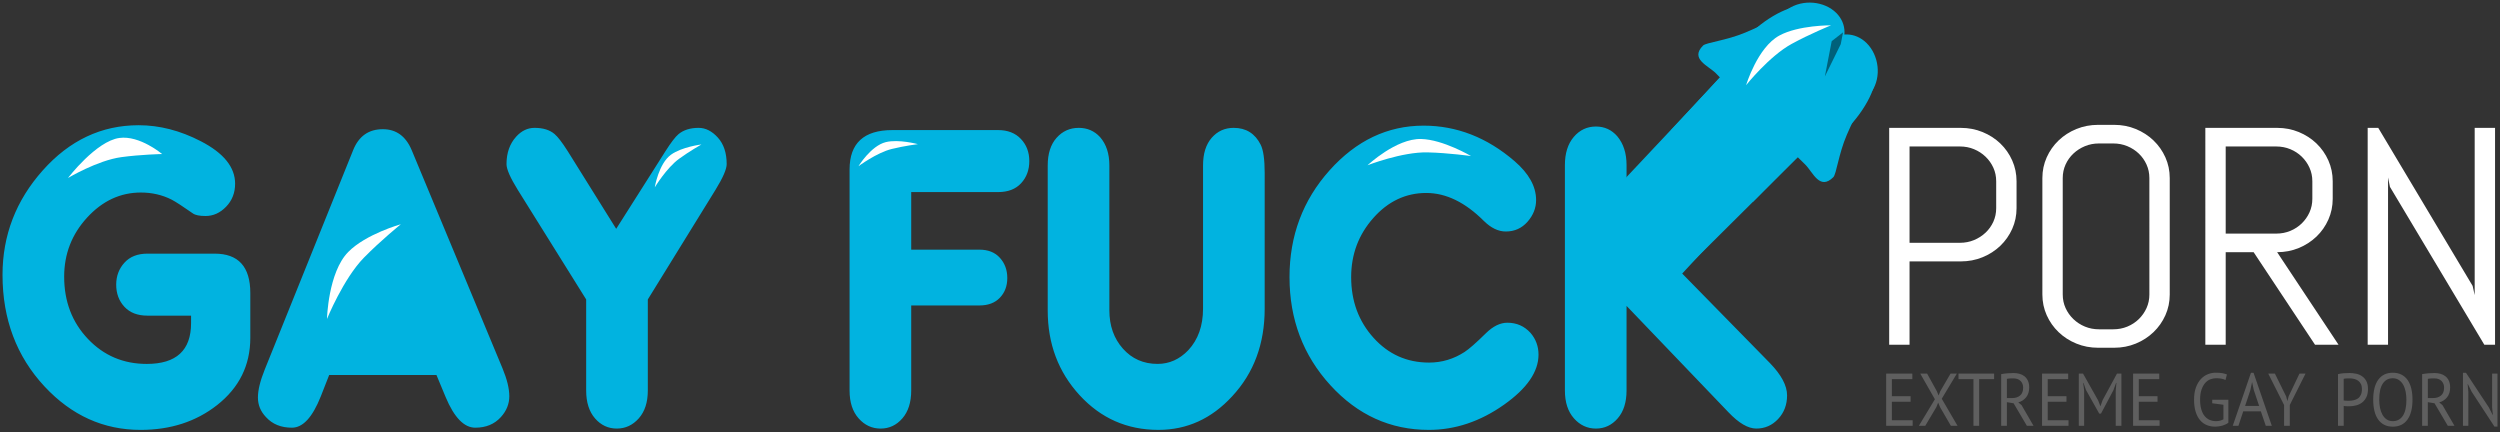 <?xml version="1.0" encoding="utf-8"?>
<!-- Generator: Adobe Illustrator 17.0.1, SVG Export Plug-In . SVG Version: 6.00 Build 0)  -->
<!DOCTYPE svg PUBLIC "-//W3C//DTD SVG 1.1//EN" "http://www.w3.org/Graphics/SVG/1.1/DTD/svg11.dtd">
<svg version="1.1" id="Layer_1" xmlns:x="http://ns.adobe.com/Extensibility/1.0/" xmlns:i="http://ns.adobe.com/AdobeIllustrator/10.0/" xmlns:graph="http://ns.adobe.com/Graphs/1.0/"
	 xmlns="http://www.w3.org/2000/svg" xmlns:xlink="http://www.w3.org/1999/xlink" x="0px" y="0px" width="237px" height="41px"
	 viewBox="0 0 237 41" enable-background="new 0 0 237 41" xml:space="preserve">
<rect x="0" y="0" width="237" height="41" fill="#333333" stroke="none"/>
<g id="extreme_gay_porn">
	<g>
		<path fill-rule="evenodd" clip-rule="evenodd" fill="#5F5F5F" d="M179.349,38.082h1.776v-0.523h-1.776v-1.618h1.939v-0.523h-2.479
			v4.945h2.511v-0.523h-1.971V38.082z M185.51,35.419h-0.599l-0.976,1.674l-0.156,0.403l-0.163-0.403l-0.924-1.674h-0.651
			l1.386,2.43l-1.516,2.515h0.605l1.054-1.773l0.169-0.424l0.176,0.424l1.028,1.773h0.631l-1.496-2.564L185.51,35.419z
			 M185.666,35.942h1.418v4.422h0.54v-4.422h1.418v-0.523h-3.376V35.942z M191.333,38.146c0.299-0.08,0.547-0.24,0.742-0.48
			c0.195-0.24,0.293-0.553,0.293-0.939c0-0.25-0.041-0.461-0.124-0.636c-0.082-0.174-0.192-0.315-0.329-0.424
			c-0.137-0.108-0.295-0.186-0.475-0.233c-0.18-0.047-0.37-0.071-0.569-0.071c-0.178,0-0.374,0.009-0.589,0.028
			c-0.215,0.019-0.404,0.045-0.569,0.078v4.895h0.54v-2.239l0.638,0.106l1.256,2.133h0.631l-1.132-1.957L191.333,38.146z
			 M190.76,37.736h-0.507v-1.822c0.03-0.009,0.07-0.016,0.12-0.021c0.05-0.005,0.103-0.009,0.159-0.014
			c0.056-0.005,0.115-0.007,0.176-0.007h0.176c0.286,0,0.51,0.082,0.67,0.247c0.16,0.165,0.241,0.374,0.241,0.629
			c0,0.339-0.098,0.589-0.293,0.749C191.307,37.656,191.059,37.736,190.76,37.736z M194.124,38.082h1.776v-0.523h-1.776v-1.618
			h1.939v-0.523h-2.479v4.945h2.511v-0.523h-1.971V38.082z M199.328,37.934l-0.202,0.565h-0.013l-0.215-0.551l-1.425-2.529h-0.403
			v4.945h0.507v-3.327l-0.091-0.735h0.033l0.234,0.671l1.256,2.239h0.163l1.184-2.232l0.247-0.678h0.033l-0.065,0.742v3.32h0.54
			v-4.945h-0.423L199.328,37.934z M202.757,38.082h1.776v-0.523h-1.776v-1.618h1.939v-0.523h-2.479v4.945h2.511v-0.523h-1.971
			V38.082z M209.721,38.23l1.06,0.141v1.377c-0.195,0.118-0.43,0.177-0.707,0.177c-0.221,0-0.424-0.041-0.61-0.124
			c-0.186-0.082-0.345-0.207-0.477-0.374c-0.132-0.167-0.235-0.378-0.308-0.632s-0.11-0.556-0.11-0.904
			c0-0.381,0.046-0.702,0.137-0.961c0.091-0.259,0.208-0.469,0.351-0.629c0.143-0.16,0.305-0.274,0.485-0.343
			c0.18-0.068,0.361-0.102,0.543-0.102c0.386,0,0.683,0.057,0.891,0.169l0.137-0.523c-0.117-0.052-0.26-0.093-0.429-0.124
			c-0.169-0.031-0.384-0.046-0.644-0.046c-0.243,0-0.486,0.047-0.729,0.141c-0.243,0.094-0.462,0.244-0.657,0.449
			s-0.354,0.47-0.475,0.795c-0.121,0.325-0.182,0.716-0.182,1.173c0,0.438,0.05,0.818,0.15,1.141c0.1,0.323,0.238,0.589,0.416,0.798
			c0.178,0.21,0.388,0.365,0.631,0.466c0.243,0.101,0.51,0.152,0.8,0.152c0.113,0,0.229-0.008,0.348-0.025
			c0.119-0.017,0.234-0.041,0.345-0.074s0.215-0.073,0.312-0.12c0.098-0.047,0.181-0.099,0.25-0.155v-2.176h-1.529V38.23z
			 M213.39,35.341l-1.724,5.022h0.54l0.453-1.37h1.67l0.466,1.37h0.573l-1.731-5.022H213.39z M214.167,38.485h-1.333l0.498-1.49
			l0.162-0.763h0.007l0.162,0.749L214.167,38.485z M216.966,37.566l-0.119,0.445h-0.007l-0.113-0.431l-1.067-2.161h-0.631
			l1.503,2.981v1.964h0.54v-1.971l1.49-2.974h-0.573L216.966,37.566z M223.912,35.659c-0.169-0.113-0.357-0.191-0.563-0.233
			c-0.206-0.042-0.409-0.064-0.608-0.064c-0.187,0-0.375,0.007-0.566,0.021c-0.191,0.014-0.369,0.042-0.533,0.085v4.895h0.54v-1.879
			c0.022,0.005,0.059,0.009,0.111,0.014c0.052,0.005,0.105,0.008,0.159,0.011c0.054,0.002,0.106,0.004,0.156,0.004h0.107
			c0.225,0,0.445-0.028,0.657-0.085c0.212-0.057,0.401-0.149,0.566-0.279c0.165-0.129,0.297-0.298,0.397-0.505
			c0.1-0.207,0.15-0.461,0.15-0.763c0-0.306-0.053-0.558-0.159-0.756C224.219,35.928,224.082,35.772,223.912,35.659z
			 M223.805,37.439c-0.072,0.146-0.166,0.259-0.283,0.339c-0.117,0.08-0.248,0.135-0.394,0.166
			c-0.145,0.031-0.292,0.046-0.439,0.046h-0.104c-0.048,0-0.098-0.001-0.15-0.004c-0.052-0.002-0.102-0.005-0.15-0.007
			c-0.048-0.002-0.082-0.008-0.104-0.018v-2.048c0.061-0.019,0.143-0.031,0.247-0.035c0.104-0.005,0.212-0.007,0.325-0.007
			c0.139,0,0.278,0.017,0.416,0.049c0.139,0.033,0.263,0.088,0.374,0.166s0.199,0.181,0.267,0.311
			c0.067,0.13,0.101,0.291,0.101,0.484C223.912,37.107,223.877,37.293,223.805,37.439z M228.249,36.037
			c-0.154-0.224-0.348-0.397-0.582-0.519c-0.234-0.122-0.512-0.184-0.833-0.184c-0.594,0-1.052,0.22-1.373,0.66
			c-0.321,0.44-0.481,1.073-0.481,1.897c0,0.386,0.037,0.736,0.111,1.049c0.074,0.313,0.188,0.582,0.342,0.805
			c0.154,0.224,0.347,0.397,0.579,0.519c0.232,0.122,0.506,0.184,0.823,0.184c0.599,0,1.059-0.22,1.383-0.66
			c0.323-0.44,0.485-1.072,0.485-1.897c0-0.386-0.037-0.736-0.111-1.049C228.516,36.529,228.402,36.261,228.249,36.037z
			 M227.783,39.428c-0.23,0.332-0.547,0.498-0.95,0.498c-0.221,0-0.413-0.055-0.576-0.166c-0.163-0.111-0.296-0.259-0.4-0.445
			c-0.104-0.186-0.181-0.401-0.231-0.646c-0.05-0.245-0.075-0.504-0.075-0.777c0-0.692,0.114-1.204,0.342-1.536
			c0.228-0.332,0.541-0.498,0.94-0.498c0.225,0,0.42,0.055,0.582,0.166c0.163,0.111,0.297,0.259,0.403,0.445
			c0.106,0.186,0.184,0.403,0.234,0.65c0.05,0.247,0.075,0.505,0.075,0.773C228.128,38.583,228.013,39.096,227.783,39.428z
			 M231.238,38.146c0.299-0.08,0.547-0.24,0.742-0.48c0.195-0.24,0.293-0.553,0.293-0.939c0-0.25-0.041-0.461-0.124-0.636
			c-0.082-0.174-0.192-0.315-0.329-0.424c-0.137-0.108-0.295-0.186-0.475-0.233c-0.18-0.047-0.37-0.071-0.569-0.071
			c-0.178,0-0.374,0.009-0.589,0.028c-0.215,0.019-0.404,0.045-0.569,0.078v4.895h0.54v-2.239l0.638,0.106l1.256,2.133h0.631
			l-1.132-1.957L231.238,38.146z M230.665,37.736h-0.507v-1.822c0.03-0.009,0.07-0.016,0.12-0.021
			c0.05-0.005,0.103-0.009,0.159-0.014c0.056-0.005,0.115-0.007,0.176-0.007h0.176c0.286,0,0.51,0.082,0.67,0.247
			c0.16,0.165,0.241,0.374,0.241,0.629c0,0.339-0.098,0.589-0.293,0.749C231.212,37.656,230.965,37.736,230.665,37.736z
			 M236.254,35.419v3.221l0.072,0.678h-0.033l-0.338-0.678l-2.179-3.299h-0.286v5.022h0.507v-3.235l-0.065-0.713h0.026l0.351,0.713
			l2.166,3.313h0.286v-5.022H236.254z"/>
	</g>
</g>
<g id="PORN_copy">
	<g>
		<path fill-rule="evenodd" clip-rule="evenodd" fill="#FFFFFF" d="M189.628,13.599c-0.479-0.459-1.04-0.819-1.683-1.082
			c-0.643-0.263-1.329-0.394-2.057-0.394h-6.793V32.68h1.93v-7.899h4.863c0.728,0,1.414-0.131,2.057-0.394
			c0.643-0.263,1.204-0.624,1.683-1.082c0.479-0.459,0.855-0.994,1.13-1.606c0.274-0.612,0.411-1.266,0.411-1.964v-2.552
			c0-0.698-0.137-1.355-0.411-1.971C190.484,14.595,190.107,14.058,189.628,13.599z M189.239,19.735c0,0.459-0.09,0.887-0.269,1.283
			c-0.18,0.397-0.426,0.743-0.741,1.039c-0.314,0.296-0.678,0.53-1.092,0.702c-0.414,0.172-0.86,0.258-1.339,0.258h-4.773v-9.132
			h4.773c0.479,0,0.925,0.086,1.339,0.258c0.414,0.172,0.778,0.409,1.092,0.71c0.314,0.301,0.561,0.65,0.741,1.047
			c0.18,0.397,0.269,0.824,0.269,1.283V19.735z M204.15,13.312c-0.479-0.459-1.038-0.819-1.676-1.082
			c-0.638-0.263-1.322-0.394-2.05-0.394h-1.526c-0.728,0-1.414,0.131-2.057,0.394c-0.643,0.263-1.204,0.624-1.683,1.082
			c-0.479,0.459-0.855,0.994-1.13,1.606c-0.274,0.612-0.411,1.266-0.411,1.964V27.92c0,0.698,0.137,1.352,0.411,1.964
			c0.274,0.612,0.651,1.147,1.13,1.606c0.479,0.459,1.04,0.82,1.683,1.082c0.643,0.263,1.329,0.394,2.057,0.394h1.526
			c0.728,0,1.411-0.132,2.05-0.394c0.638-0.263,1.197-0.624,1.676-1.082c0.479-0.459,0.855-0.994,1.13-1.606
			c0.274-0.612,0.411-1.266,0.411-1.964V16.882c0-0.698-0.137-1.352-0.411-1.964C205.005,14.306,204.629,13.771,204.15,13.312z
			 M203.761,27.92c0,0.459-0.09,0.887-0.269,1.283c-0.18,0.397-0.424,0.745-0.733,1.047c-0.309,0.301-0.671,0.538-1.085,0.71
			c-0.414,0.172-0.86,0.258-1.339,0.258h-1.347c-0.479,0-0.925-0.086-1.339-0.258c-0.414-0.172-0.778-0.409-1.092-0.71
			c-0.314-0.301-0.561-0.65-0.741-1.047c-0.18-0.396-0.269-0.824-0.269-1.283V16.882c0-0.459,0.09-0.886,0.269-1.283
			c0.18-0.396,0.426-0.743,0.741-1.039c0.314-0.296,0.678-0.53,1.092-0.702c0.414-0.172,0.86-0.258,1.339-0.258h1.347
			c0.479,0,0.925,0.086,1.339,0.258c0.414,0.172,0.775,0.406,1.085,0.702c0.309,0.296,0.554,0.643,0.733,1.039
			c0.18,0.397,0.269,0.824,0.269,1.283V27.92z M217.924,23.512c0.638-0.263,1.197-0.624,1.676-1.082
			c0.479-0.459,0.855-0.996,1.13-1.613c0.274-0.616,0.411-1.273,0.411-1.971v-1.663c0-0.698-0.137-1.355-0.411-1.971
			c-0.274-0.616-0.651-1.154-1.13-1.613c-0.479-0.459-1.038-0.819-1.676-1.082c-0.638-0.263-1.322-0.394-2.05-0.394h-6.808V32.68
			h1.93v-8.773h2.648l5.82,8.773h2.229l-5.82-8.773C216.602,23.906,217.285,23.775,217.924,23.512z M210.996,22.143v-8.257h4.788
			c0.479,0,0.925,0.086,1.339,0.258c0.414,0.172,0.776,0.409,1.085,0.71c0.309,0.301,0.554,0.65,0.733,1.047
			c0.18,0.397,0.269,0.824,0.269,1.283v1.663c0,0.459-0.09,0.887-0.269,1.283c-0.18,0.397-0.424,0.745-0.733,1.047
			c-0.309,0.301-0.671,0.538-1.085,0.71c-0.414,0.172-0.86,0.258-1.339,0.258H210.996z M234.6,12.122v15.855l-0.195-0.875
			l-8.947-14.981h-1.002V32.68h1.93V16.825l0.18,0.889l8.947,14.966h1.017V12.122H234.6z"/>
	</g>
</g>
<g id="gay_fuck">
	<g>
		<path fill-rule="evenodd" clip-rule="evenodd" fill="#01B3E0" d="M20.352,24.045h-6.376c-0.936,0-1.664,0.287-2.182,0.861
			c-0.519,0.574-0.778,1.267-0.778,2.078c0,0.84,0.259,1.54,0.778,2.099c0.518,0.56,1.246,0.84,2.182,0.84h4.137v0.714
			c0,2.576-1.4,3.863-4.199,3.863c-2.219,0-4.08-0.79-5.58-2.372c-1.501-1.581-2.251-3.548-2.251-5.899
			c0-2.155,0.725-4.023,2.177-5.605c1.452-1.581,3.149-2.372,5.092-2.372c1.06,0,2.032,0.224,2.916,0.672
			c0.378,0.196,1.047,0.63,2.007,1.301c0.227,0.168,0.631,0.252,1.211,0.252c0.732,0,1.382-0.294,1.95-0.882
			s0.852-1.315,0.852-2.183c0-1.567-1.088-2.911-3.264-4.03c-1.948-1.008-3.909-1.511-5.882-1.511c-3.517,0-6.546,1.427-9.089,4.282
			C1.51,19.007,0.239,22.31,0.239,26.06c0,4.198,1.328,7.725,3.985,10.58c2.555,2.743,5.591,4.114,9.108,4.114
			c2.833,0,5.25-0.783,7.248-2.351c2.1-1.651,3.15-3.779,3.15-6.382v-4.24C23.73,25.29,22.604,24.045,20.352,24.045z M39.023,14.221
			c-0.557-1.315-1.468-1.973-2.732-1.973c-1.341,0-2.277,0.659-2.808,1.976l-8.387,20.813c-0.43,1.065-0.645,1.948-0.645,2.649
			s0.253,1.317,0.759,1.85c0.607,0.673,1.429,1.009,2.467,1.009c1.037,0,1.948-0.988,2.732-2.964l0.797-2.032h10.17l0.873,2.099
			c0.809,1.931,1.746,2.897,2.808,2.897c1.012,0,1.822-0.336,2.429-1.008c0.531-0.588,0.797-1.245,0.797-1.973
			c0-0.728-0.215-1.609-0.645-2.645L39.023,14.221z M66.233,12.121c-0.784,0-1.417,0.195-1.898,0.585
			c-0.304,0.251-0.721,0.794-1.252,1.63l-4.668,7.357l-4.592-7.357c-0.531-0.836-0.949-1.379-1.252-1.63
			c-0.455-0.39-1.088-0.585-1.897-0.585c-0.658,0-1.24,0.28-1.746,0.84c-0.607,0.671-0.911,1.538-0.911,2.599
			c0,0.475,0.354,1.286,1.063,2.431l6.489,10.396v8.636c0,1.118,0.28,1.998,0.84,2.641c0.56,0.643,1.248,0.964,2.063,0.964
			c0.815,0,1.508-0.321,2.081-0.964c0.573-0.643,0.86-1.523,0.86-2.641v-8.636l6.419-10.396c0.704-1.145,1.057-1.956,1.057-2.432
			c0-1.061-0.279-1.9-0.835-2.515C67.497,12.429,66.89,12.121,66.233,12.121z M94.618,12.331H84.6c-2.707,0-4.061,1.246-4.061,3.737
			v20.95c0,1.12,0.286,2.001,0.859,2.645c0.573,0.644,1.267,0.966,2.082,0.966c0.815,0,1.503-0.321,2.063-0.966
			c0.56-0.644,0.84-1.525,0.84-2.645v-8.061h6.463c0.831,0,1.48-0.245,1.946-0.735c0.466-0.489,0.699-1.113,0.699-1.868
			c0-0.756-0.233-1.392-0.699-1.91c-0.466-0.518-1.115-0.777-1.946-0.777h-6.463v-5.458h8.245c0.933,0,1.657-0.279,2.174-0.84
			c0.517-0.56,0.776-1.26,0.776-2.099c0-0.84-0.266-1.539-0.797-2.099C96.25,12.611,95.529,12.331,94.618,12.331z M116.951,12.121
			c-0.841,0-1.535,0.315-2.082,0.943c-0.548,0.628-0.821,1.502-0.821,2.619v13.577c0,1.62-0.466,2.934-1.398,3.939
			c-0.831,0.866-1.801,1.299-2.91,1.299c-1.335,0-2.432-0.482-3.288-1.446c-0.856-0.964-1.284-2.172-1.284-3.624V15.683
			c0-1.117-0.293-2.011-0.879-2.682c-0.535-0.586-1.21-0.88-2.024-0.88c-0.841,0-1.541,0.315-2.101,0.943
			c-0.56,0.629-0.84,1.502-0.84,2.62v13.75c0,3.159,1.007,5.835,3.022,8.029c2.015,2.194,4.505,3.29,7.471,3.29
			c2.712,0,5.043-1.062,6.995-3.186c2.053-2.207,3.08-4.974,3.08-8.3V16.397c0-1.285-0.128-2.179-0.382-2.683
			C118.976,12.653,118.122,12.121,116.951,12.121z M142.896,30.594c-0.682,0-1.364,0.336-2.045,1.008
			c-0.909,0.896-1.578,1.484-2.007,1.763c-1.035,0.672-2.158,1.008-3.37,1.008c-2.096,0-3.85-0.783-5.264-2.351
			c-1.414-1.567-2.12-3.485-2.12-5.752c0-2.155,0.7-4.023,2.101-5.605c1.401-1.581,3.074-2.372,5.018-2.372
			c1.868,0,3.686,0.882,5.453,2.645c0.681,0.672,1.376,1.008,2.083,1.008c0.833,0,1.52-0.308,2.063-0.924
			c0.543-0.615,0.814-1.302,0.814-2.057c0-1.287-0.683-2.519-2.049-3.695c-2.606-2.239-5.478-3.359-8.615-3.359
			c-3.415,0-6.389,1.414-8.918,4.24c-2.53,2.827-3.795,6.2-3.795,10.118c0,4.003,1.29,7.417,3.871,10.244
			c2.581,2.827,5.692,4.24,9.336,4.24c2.505,0,4.882-0.798,7.135-2.393c2.176-1.539,3.264-3.121,3.264-4.744
			c0-0.783-0.253-1.469-0.757-2.057C144.511,30.916,143.779,30.594,142.896,30.594z M167.784,34.415l-8.311-8.481l7.21-7.809
			c1.012-1.092,1.518-2.085,1.518-2.981c0-0.867-0.278-1.609-0.833-2.225c-0.555-0.615-1.236-0.924-2.044-0.924
			s-1.703,0.546-2.687,1.637l-8.44,9.404v-7.389c0-1.119-0.293-2.029-0.879-2.729c-0.535-0.615-1.21-0.924-2.024-0.924
			c-0.841,0-1.541,0.329-2.101,0.987c-0.56,0.658-0.84,1.547-0.84,2.666v21.37c0,1.12,0.286,2.001,0.859,2.645
			c0.573,0.644,1.267,0.966,2.082,0.966c0.815,0,1.503-0.321,2.063-0.966c0.56-0.644,0.84-1.525,0.84-2.645v-8.019l9.653,10.076
			c0.984,1.036,1.867,1.553,2.65,1.553c0.808,0,1.495-0.3,2.063-0.903c0.568-0.602,0.852-1.35,0.852-2.246
			C169.416,36.556,168.871,35.535,167.784,34.415z"/>
	</g>
</g>
<g id="Rectangle_2">
	<g>
		<polygon fill-rule="evenodd" clip-rule="evenodd" fill="#01B3E0" points="165.426,4.84 150.002,21.247 156.002,29.247 
			172.972,12.386 		"/>
	</g>
</g>
<linearGradient id="SVGID_1_" gradientUnits="SpaceOnUse" x1="162.455" y1="15.982" x2="167.201" y2="10.326">
	<stop  offset="0" style="stop-color:#01B3E0"/>
	<stop  offset="1" style="stop-color:#007A99"/>
</linearGradient>
<polygon fill-rule="evenodd" clip-rule="evenodd" fill="url(#SVGID_1_)" points="158.419,12.342 163.299,7.052 171.043,14.197 
	166.195,19.12 "/>
<g id="Ellipse_5">
	<g>
		<path fill-rule="evenodd" clip-rule="evenodd" fill="#01B3E0" d="M174.079,1.226c-1.117-1.11-3.153-1.344-4.606-0.355
			c-1.626,1.106-1.713,3.138-0.142,4.314c1.443,1.081,3.567,0.862,4.735-0.299C175.125,3.833,175.12,2.261,174.079,1.226z"/>
	</g>
</g>
<g id="Ellipse_5_copy">
	<g>
		<path fill-rule="evenodd" clip-rule="evenodd" fill="#01B3E0" d="M176.96,4.089c-1.07-1.064-2.657-1.108-3.693-0.079
			c-1.142,1.135-1.309,3.248-0.182,4.714c1.227,1.596,3.274,1.56,4.349-0.034C178.395,7.267,178.108,5.231,176.96,4.089z"/>
	</g>
</g>
<g id="Ellipse_7">
	<g>
		<path fill-rule="evenodd" clip-rule="evenodd" fill="#01B3E0" d="M171.638,0.905c-0.724-0.812-3.041-0.014-5.175,1.783
			c-2.133,1.797-3.276,3.912-2.551,4.724c0.725,0.812,3.041,0.014,5.175-1.783C171.22,3.833,172.363,1.718,171.638,0.905z"/>
	</g>
</g>
<g id="Ellipse_7_copy">
	<g>
		<path fill-rule="evenodd" clip-rule="evenodd" fill="#01B3E0" d="M177.466,6.492c-0.805-0.708-2.929,0.438-4.743,2.56
			c-1.814,2.122-2.632,4.417-1.826,5.126c0.805,0.708,2.929-0.438,4.743-2.56C177.454,9.495,178.271,7.2,177.466,6.492z"/>
	</g>
</g>
<g id="Shape_2">
	<g>
		<path fill-rule="evenodd" clip-rule="evenodd" fill="#01B3E0" d="M169.665,1.104c0,0-2.202,1.14-4.206,1.981
			c-1.818,0.763-3.716,0.944-4.006,1.232c-1.272,1.264,0.484,1.903,1.221,2.636c0.582,0.579,3.175,3.309,3.175,3.309l5.991-7.471
			L169.665,1.104z"/>
	</g>
</g>
<g id="Shape_2_copy">
	<g>
		<path fill-rule="evenodd" clip-rule="evenodd" fill="#01B3E0" d="M175.437,6.368l-6.546,7.032c0,0,1.66,1.618,2.242,2.196
			c0.738,0.734,1.371,2.488,2.665,1.202c0.295-0.293,0.495-2.199,1.286-4.028c0.871-2.017,2.051-4.24,2.051-4.24L175.437,6.368z"/>
	</g>
</g>
<g id="Rectangle_3">
	<g>
		<polygon fill-rule="evenodd" clip-rule="evenodd" fill="#01B3E0" points="171.301,1.448 164.085,8.458 169.692,14.197 
			176.909,7.023 		"/>
	</g>
</g>
<g id="Shape_3">
	<g>
		<polygon fill-rule="evenodd" clip-rule="evenodd" fill="#00617A" points="173.646,3.901 172.996,7.253 174.504,4.184 
			174.72,3.066 		"/>
	</g>
</g>
<g id="Shape_4">
	<g>
		<path fill-rule="evenodd" clip-rule="evenodd" fill="#FFFFFF" d="M168.678,3.372c-2.08,1.136-3.147,4.701-3.147,4.701
			s2.191-2.75,4.322-3.914c1.756-0.959,3.729-1.758,3.729-1.758S170.505,2.374,168.678,3.372z"/>
	</g>
</g>
<g id="Shape_4_copy">
	<g>
		<path fill-rule="evenodd" clip-rule="evenodd" fill="#FFFFFF" d="M134.722,13.176c-2.369-0.059-5.079,2.49-5.079,2.49
			s3.274-1.281,5.702-1.22c2.001,0.05,4.108,0.348,4.108,0.348S136.803,13.228,134.722,13.176z"/>
	</g>
</g>
<g id="Shape_4_copy_2">
	<g>
		<path fill-rule="evenodd" clip-rule="evenodd" fill="#FFFFFF" d="M33.008,23.891c-1.906,1.944-2.01,6.346-2.01,6.346
			s1.553-3.821,3.505-5.813c1.609-1.641,3.499-3.167,3.499-3.167S34.682,22.184,33.008,23.891z"/>
	</g>
</g>
<g id="Shape_4_copy_4">
	<g>
		<path fill-rule="evenodd" clip-rule="evenodd" fill="#FFFFFF" d="M11.319,13.078c-2.206,0.3-4.874,3.796-4.874,3.796
			s2.796-1.669,5.055-1.977c1.862-0.253,3.869-0.294,3.869-0.294S13.256,12.814,11.319,13.078z"/>
	</g>
</g>
<g id="Shape_4_copy_3">
	<g>
		<path fill-rule="evenodd" clip-rule="evenodd" fill="#FFFFFF" d="M83.969,13.475c-1.404,0.347-2.588,2.284-2.588,2.284
			s1.721-1.282,3.159-1.637c1.185-0.293,2.474-0.457,2.474-0.457S85.202,13.171,83.969,13.475z"/>
	</g>
</g>
<g id="Shape_4_copy_5">
	<g>
		<path fill-rule="evenodd" clip-rule="evenodd" fill="#FFFFFF" d="M63.606,14.669c-1.169,0.851-1.534,3.092-1.534,3.092
			s1.109-1.837,2.307-2.709c0.987-0.719,2.118-1.358,2.118-1.358S64.633,13.922,63.606,14.669z"/>
	</g>
</g>
</svg>
